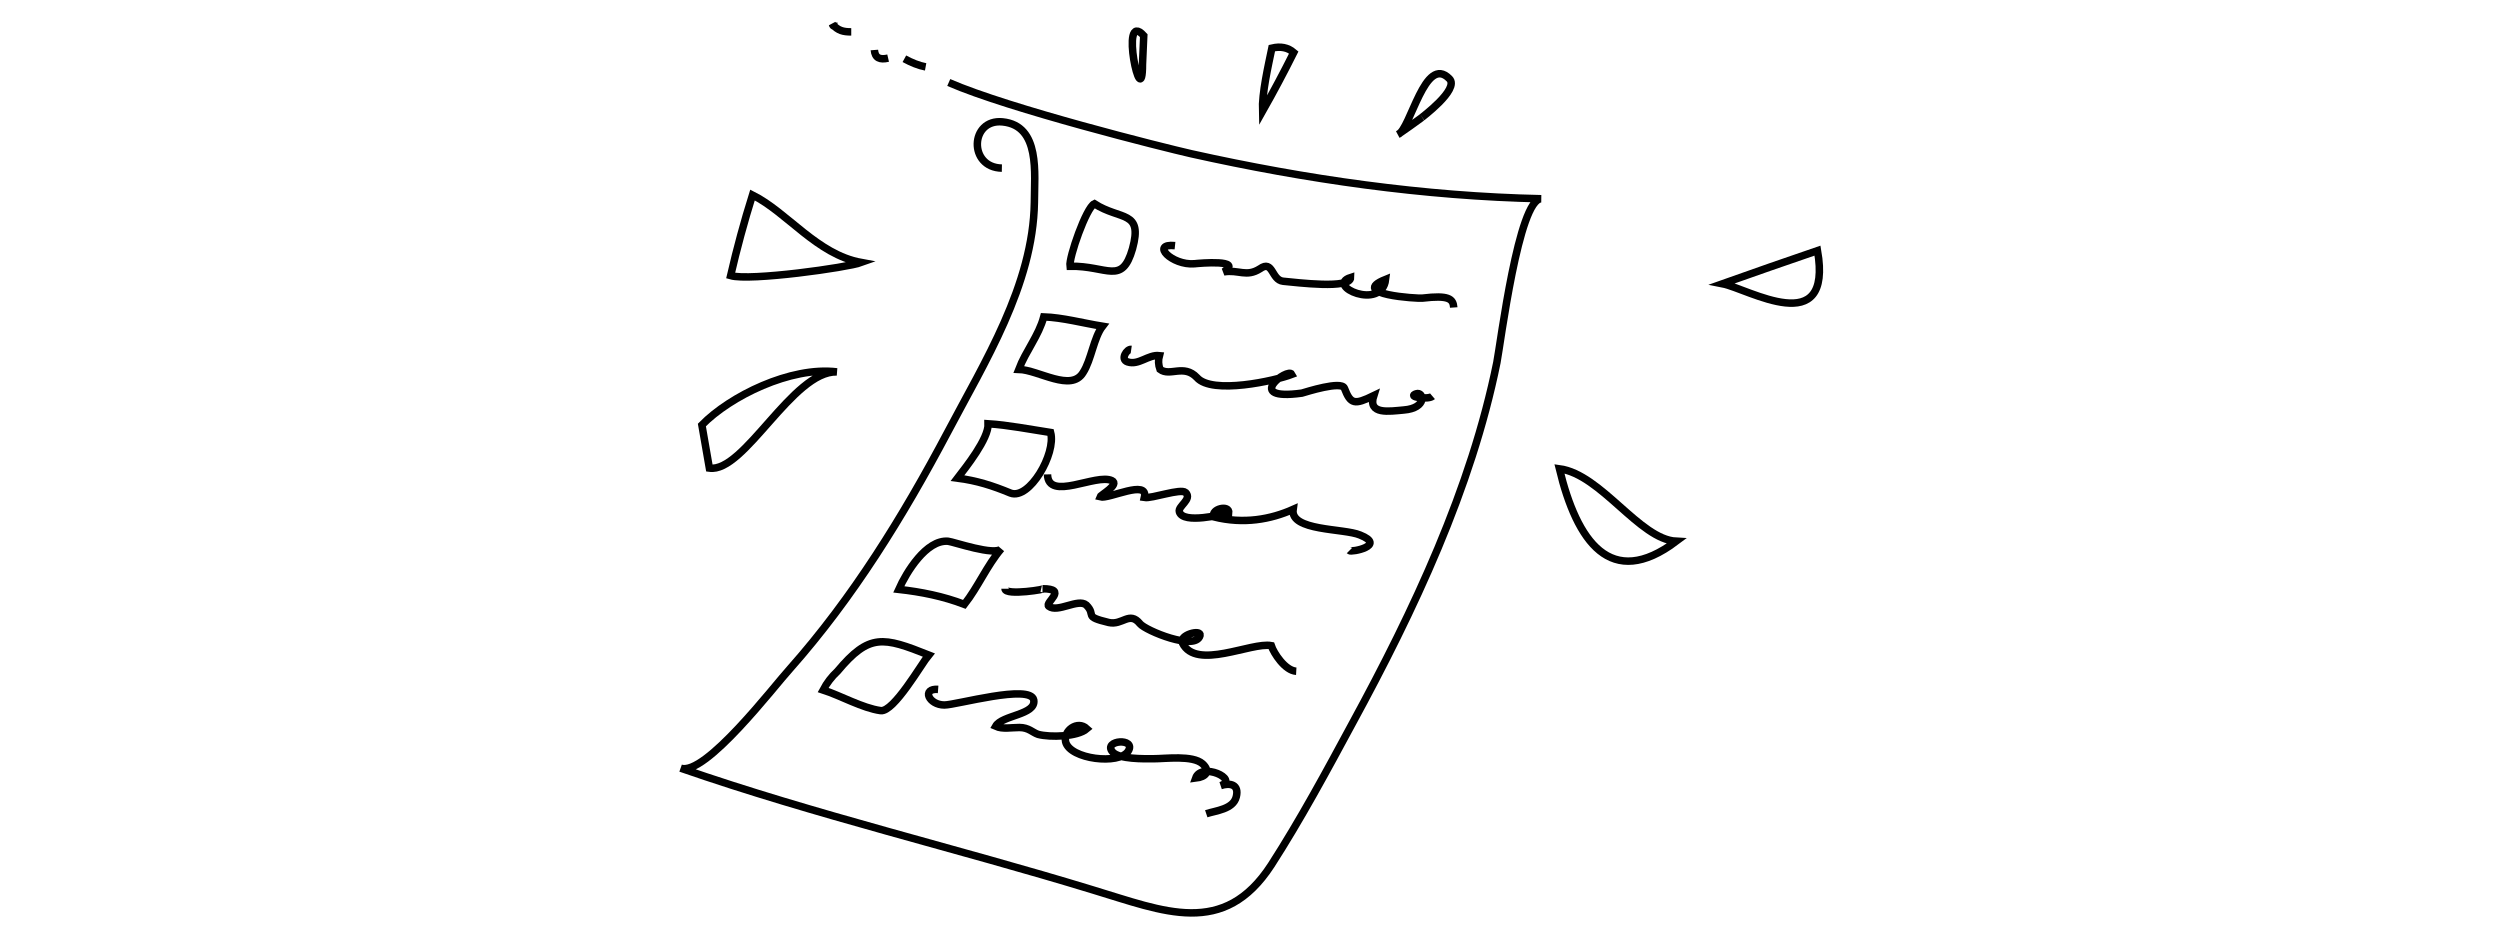 <svg version="1.2" xmlns="http://www.w3.org/2000/svg" viewBox="0 0 400 150" width="400" height="150">
	<title>Compliance, processes and documentations-eps</title>
	<defs>
		<clipPath clipPathUnits="userSpaceOnUse" id="cp1">
			<path d="m0 0h400v150h-400z"/>
		</clipPath>
	</defs>
	<style>
		.s0 { fill: none;stroke: #000000;stroke-width: 1.2 } 
		.s1 { fill: none;stroke: #000000;stroke-width: 1.2 } 
		.s2 { fill: none;stroke: #000000;stroke-width: 1.2 } 
		.s3 { fill: none;stroke: #000000;stroke-width: 1.2 } 
	</style>
	<g id="Page 1" clip-path="url(#cp1)">
		<path id="Path 1" class="s0" d="m136.2 5.1c-1.3 0-2.1-0.2-3-1.2 0.1 0.4 0.4 0.3 0.8 0.3"/>
		<path id="Path 2" class="s1" d="m139.9 8c0.1 1.3 0.9 1.6 2.2 1.3"/>
		<path id="Path 3" class="s0" d="m144.7 9.4c1.1 0.6 2.3 1.1 3.4 1.3"/>
		<path id="Path 4" class="s2" d="m133.9 59.5c-7.1-0.2-14.8 16.2-20.4 15.4q-0.6-3.4-1.2-6.9c4.5-4.6 14.2-9.4 21.6-8.5z"/>
		<path id="Path 5" class="s1" d="m137.8 42c-2.2 0.8-17.8 3-20.9 2.1q1.5-6.5 3.5-12.9c5.6 2.8 10.3 9.5 17.4 10.8z"/>
		<path id="Path 6" class="s0" d="m182.8 10.3c0 8.4-3.8-9 0.2-4.6q-0.1 2.3-0.2 4.6z"/>
		<path id="Path 7" class="s2" d="m203.5 7.7q2.1-0.5 3.5 0.7-2.4 4.8-5 9.4c-0.1-2.9 0.9-7.2 1.5-10.1z"/>
		<path id="Path 8" class="s0" d="m227.5 18.8q-1.9 1.4-3.8 2.7c2-0.8 4.3-12.9 8.2-8.9 1.7 1.7-4.6 6.3-4.4 6.2zm48.1 26.6q7.6-2.7 15.2-5.3c2.5 14.4-11.1 6.1-15.2 5.3zm-26.1 29.6c6.7 0.9 12.8 11.3 18.7 11.6-10.5 7.9-15.9 0-18.7-11.6z"/>
		<path id="Path 9" class="s1" d="m151.8 13.2c9.6 4.2 34.4 10.4 38.8 11.4 18.4 4.1 37.2 6.8 56 7.2-3.6 0-6.5 23.1-7.1 26.2-4.1 20.2-13.3 39.7-23.1 57.7-4.1 7.6-8.3 15.4-13 22.7-7.6 11.7-17.2 7.4-28.5 4-21.9-6.7-44.4-12-66-19.5 3.9 1.4 15.1-13.3 17.5-15.9 10.1-11.4 18.1-24.4 25.2-37.8 5.9-11.2 13.7-23.6 13.9-36.8 0-4.6 1-12.3-5.1-12.9-5.2-0.5-5.5 7.3-0.1 7.4"/>
		<path id="Path 10" class="s2" d="m181.2 39.8c-1.7 5.9-4 2.7-10 2.8-0.2-1.4 2.6-9.4 3.9-10 4.2 2.7 7.8 1 6.1 7.2z"/>
		<path id="Path 11" class="s0" d="m176.4 52.2c-1.4 1.8-1.8 5.4-3.1 7.4-1.9 3.2-7.1-0.4-10.3-0.5 1.1-2.9 3.2-5.4 4-8.4 3 0.1 6.3 1 9.4 1.5zm-8.3 17c0.9 3.4-3.4 10.8-6.4 9.7-2.9-1.2-5.4-2-8.5-2.4 1.3-1.7 5-6.3 4.9-8.7 3.2 0.2 6.7 0.9 10 1.4zm-16.4 17.4c0.9 0.1 7.5 2.4 8.5 1.2-2.3 2.7-3.7 6.1-5.9 8.9-3.4-1.3-6.9-2-10.5-2.4 1.2-2.7 4.4-8 7.9-7.7z"/>
		<path id="Path 12" class="s1" d="m148.6 104.8c-1.1 1.3-5.6 9.2-7.7 8.9-2.9-0.4-6.4-2.4-9.2-3.3q0.9-1.7 2.3-3c5.1-6.1 7.3-5.5 14.6-2.6z"/>
		<path id="Path 13" class="s0" d="m232.6 49.2c-0.1-1.4-0.8-2-5-1.5-0.8 0.1-11.9-0.6-5.9-3-0.6 5.1-9.7 1-5.6-0.3 0 1.9-8.6 0.8-10.8 0.6-1.9-0.2-1.6-3.5-3.7-2-2.2 1.4-3.4 0.1-5.8 0.5 3.2-2-3.8-1.4-4.7-1.3-3.6 0.3-7.1-3.3-3.1-2.9"/>
		<path id="Path 14" class="s1" d="m229.2 63.4c-0.7 0.6-4.2 0.1-2.6-0.4 1.2-0.4 1.8 2.3-2 2.6-2.3 0.2-5.8 0.8-4.8-2.3-3.1 1.5-3.7 1.4-4.7-1.2-0.5-1.2-6.1 0.6-6.8 0.8-9.5 1.3-2.2-4.2-1.6-3-2.6 1-12.8 3.3-15.2 0.5-2.1-2.2-4.3-0.1-5.9-1.3q-0.4-1.1-0.1-2.2c-1.8-0.2-3.3 1.6-5.1 1-1.2-0.4-0.1-2.1 0.6-2"/>
		<path id="Path 15" class="s0" d="m167.6 75.9c0.1 4.4 7.8-0.2 10.3 1 1.3 0.6-1.8 2.3-1.9 2.6 1.4 0.4 7.8-2.9 7.1 0.1 1.2 0.2 5.8-1.5 6.6-0.8 1.1 1.1-1.3 2.2-1 3.1 0.6 2 6.9 0.4 7.9 0.2 0.2-1.4-2.9-0.7-2.4 0.6 4.8 1.2 9.1 0.4 12.7-1.2-0.5 3.5 8.1 3 10.7 4.1 4.3 1.7-1.4 2.8-1.7 2.5"/>
		<path id="Path 16" class="s2" d="m160.8 94.2c0 1.2 7.1 0 6 0 4.2 0 0.3 2.2 1 2.8 1.4 1.1 4.7-1.3 6-0.2 1.7 1.7-0.6 1.8 3.6 2.8 2.2 0.5 3.3-1.9 5 0.2 0.9 1.1 8.9 4.4 9.6 1.9 0.3-1.1-3.5-0.1-2.8 1.2 2.2 4.4 11-0.2 14.2 0.4 0.4 1.2 2.2 4 4 4.1"/>
		<path id="Path 17" class="s3" d="m150.1 110.3c-2.7-0.2-1.5 2.5 1 2.5 1.9 0 13.8-3.4 14.3-0.8 0.4 2.4-5.1 2.4-6.1 4.2 1.1 0.5 2.5 0.2 3.8 0.2 1.5 0 2.1 0.8 3 1.1 1.9 0.5 6.3 0.4 7.8-0.9-1.5-1.4-3.8 0.3-3.4 2.1 0.7 2.8 8.6 3.7 10 1.5 1.4-2.2-4.1-1.8-2.5 0.1 1 1.2 5.1 1.1 6.5 1.1 2 0 6.3-0.6 7.9 0.8 1.3 1.2 0.6 2.1-1.1 2.3 0.9-2.6 7 0.2 4 1.2 1.5-0.5 3-0.2 2.5 1.8-0.5 2-3.3 2.2-4.8 2.7"/>
	</g>
</svg>